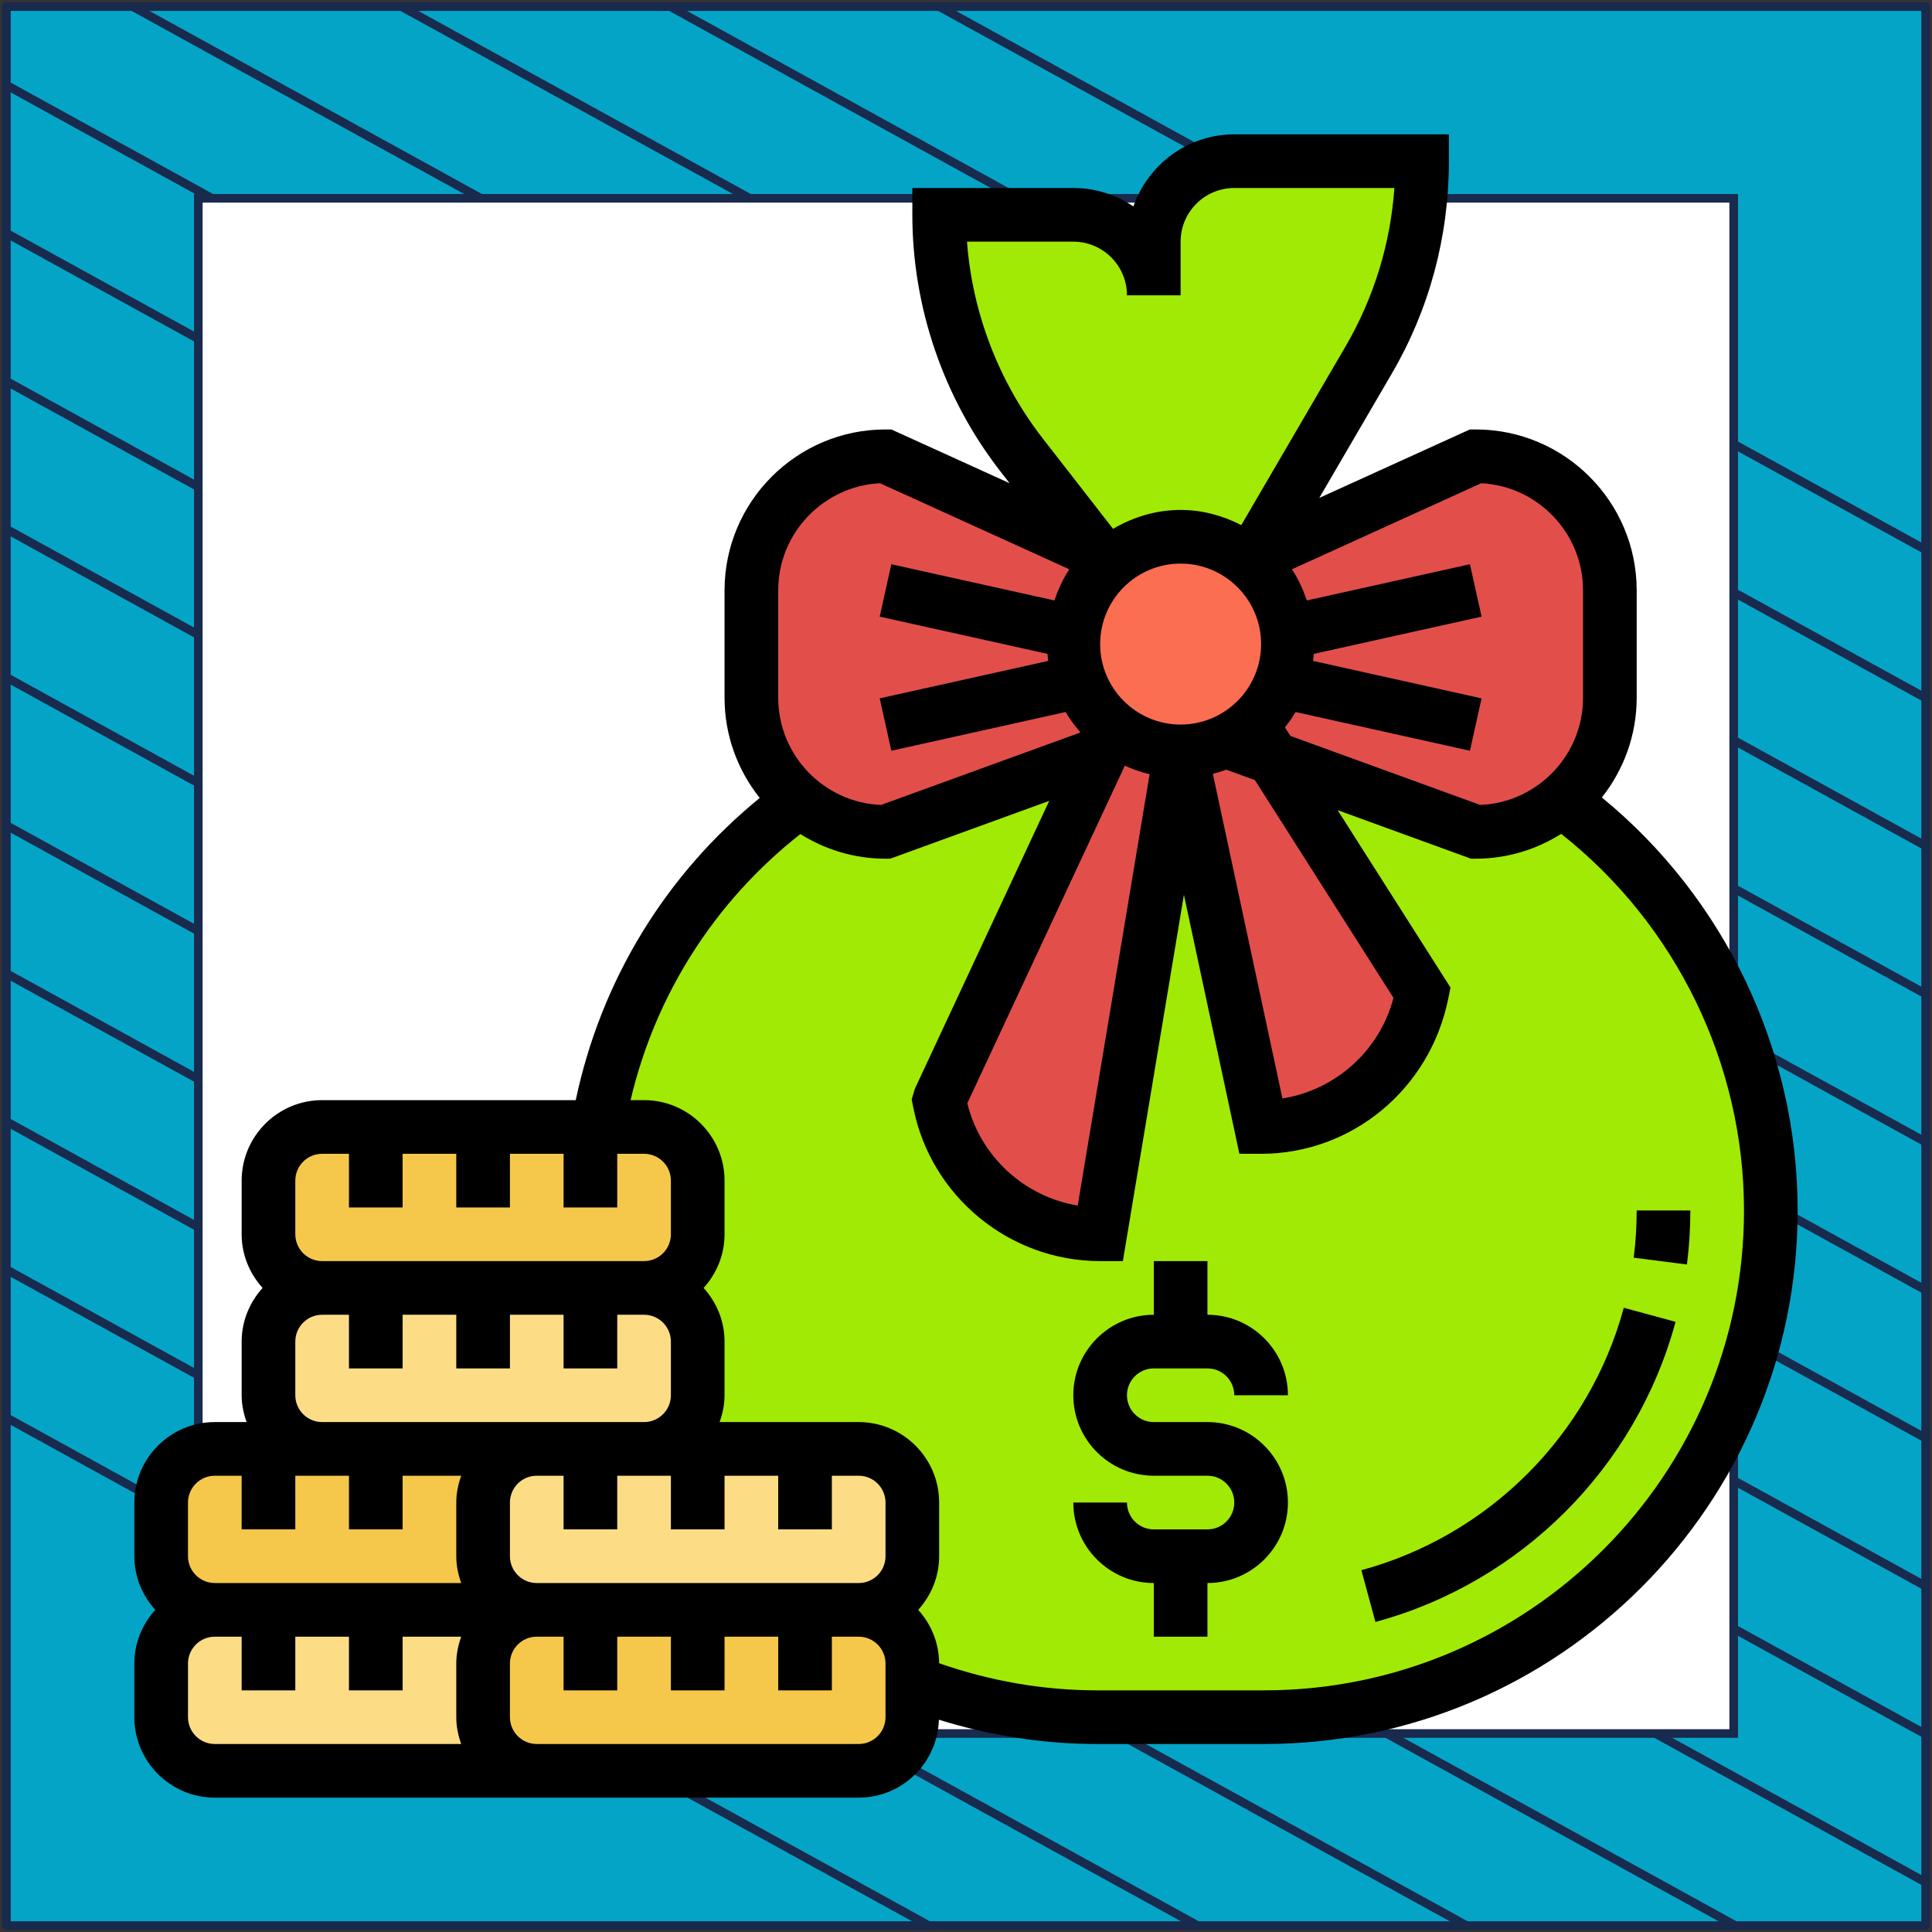<?xml version="1.0" encoding="UTF-8"?> <svg xmlns="http://www.w3.org/2000/svg" width="302" height="302" viewBox="0 0 302 302" fill="none"><rect x="0" y="0" width="302" height="302" fill="#333333" stroke="none"/><path d="M301 1.038H1V301H301V1.038Z" fill="#04A4C7" stroke="#182A4D" stroke-width="1.346" stroke-linejoin="round"></path><mask id="mask0_2005_2235" style="mask-type:luminance" maskUnits="userSpaceOnUse" x="1" y="1" width="300" height="300"><path d="M301 1H1V300.962H301V1Z" fill="white"></path></mask><g mask="url(#mask0_2005_2235)"><path d="M-285.023 64.085L219.795 342.085" stroke="#182A4D" stroke-width="1.346" stroke-miterlimit="10"></path><path d="M-263.954 52.544L240.933 330.581" stroke="#182A4D" stroke-width="1.346" stroke-miterlimit="10"></path><path d="M-242.819 41.04L261.999 319.04" stroke="#182A4D" stroke-width="1.346" stroke-miterlimit="10"></path><path d="M-221.682 29.536L283.136 307.536" stroke="#182A4D" stroke-width="1.346" stroke-miterlimit="10"></path><path d="M-200.545 18.032L304.273 296.032" stroke="#182A4D" stroke-width="1.346" stroke-miterlimit="10"></path><path d="M-179.41 6.528L325.408 284.528" stroke="#182A4D" stroke-width="1.346" stroke-miterlimit="10"></path><path d="M-158.273 -5.014L346.545 273.024" stroke="#182A4D" stroke-width="1.346" stroke-miterlimit="10"></path><path d="M-137.205 -16.517L367.613 261.483" stroke="#182A4D" stroke-width="1.346" stroke-miterlimit="10"></path><path d="M-116.068 -28.021L388.749 249.979" stroke="#182A4D" stroke-width="1.346" stroke-miterlimit="10"></path><path d="M-94.932 -39.525L409.886 238.475" stroke="#182A4D" stroke-width="1.346" stroke-miterlimit="10"></path><path d="M-73.796 -51.029L431.023 226.971" stroke="#182A4D" stroke-width="1.346" stroke-miterlimit="10"></path><path d="M-52.659 -62.533L452.159 215.467" stroke="#182A4D" stroke-width="1.346" stroke-miterlimit="10"></path><path d="M-31.591 -74.075L473.227 203.963" stroke="#182A4D" stroke-width="1.346" stroke-miterlimit="10"></path><path d="M-10.454 -85.579L494.364 192.422" stroke="#182A4D" stroke-width="1.346" stroke-miterlimit="10"></path></g><path d="M271 31H31V270.975H271V31Z" fill="white" stroke="#182A4D" stroke-width="1.346" stroke-miterlimit="10"></path><g clip-path="url(#clip0_2005_2235)"><path d="M195.955 87.09L194.99 87.552C192.138 85.287 188.49 83.903 184.548 83.903C180.606 83.903 177 85.287 174.106 87.552L171.59 86.419L159.68 71.113C151.335 60.377 146.806 47.168 146.806 33.581H167.774C174.735 33.581 180.355 39.2 180.355 46.161V37.774C180.355 30.813 185.974 25.194 192.935 25.194H222.29V25.445C222.29 36.264 219.396 46.874 213.945 56.226L195.955 87.09Z" fill="#A1EA06"></path><path d="M197.59 268.419H171.506C161.316 268.419 151.545 266.49 142.613 263.01V260.032C142.613 255.419 138.838 251.645 134.226 251.645C138.838 251.645 142.613 247.871 142.613 243.258V234.871C142.613 230.258 138.838 226.484 134.226 226.484H125.838H109.064H100.677C105.29 226.484 109.064 222.71 109.064 218.097V209.71C109.064 205.097 105.29 201.323 100.677 201.323C105.29 201.323 109.064 197.548 109.064 192.935V184.548C109.064 179.935 105.29 176.161 100.677 176.161H93.38C96.777 155.739 108.1 137.371 124.958 125.126C128.606 128.187 133.303 130.032 138.419 130.032L171.59 117.955L171.926 118.123L146.806 171.968L146.89 172.387C149.28 184.339 159.764 192.935 171.967 192.935L184.548 117.452L197.129 176.161C209.332 176.161 219.816 167.565 222.206 155.613L222.29 155.194L198.932 118.5L230.677 130.032C235.793 130.032 240.49 128.187 244.138 125.126C254.329 132.548 262.506 142.152 268.126 153.139C273.745 164.126 276.806 176.413 276.806 189.203C276.806 232.942 241.329 268.419 197.59 268.419Z" fill="#A1EA06"></path><path d="M58.742 251.645H79.71L79.919 252.652C77.319 254.077 75.516 256.845 75.516 260.032V268.419C75.516 273.032 79.29 276.806 83.903 276.806H33.581C28.968 276.806 25.193 273.032 25.193 268.419V260.032C25.193 255.419 28.968 251.645 33.581 251.645H41.968H58.742Z" fill="#FCDD86"></path><path d="M125.839 226.484H134.226C138.839 226.484 142.613 230.258 142.613 234.871V243.258C142.613 247.871 138.839 251.645 134.226 251.645H125.839H109.064H92.29H83.903C79.29 251.645 75.516 247.871 75.516 243.258V234.871C75.516 230.258 79.29 226.484 83.903 226.484H92.29H100.677H109.064H125.839Z" fill="#FCDD86"></path><path d="M58.742 201.323H75.516H92.29H100.677C105.29 201.323 109.065 205.097 109.065 209.71V218.097C109.065 222.71 105.29 226.484 100.677 226.484H92.29H83.903H79.71H58.742H50.355C45.742 226.484 41.968 222.71 41.968 218.097V209.71C41.968 205.097 45.742 201.323 50.355 201.323H58.742Z" fill="#FCDD86"></path><path d="M134.226 251.645C138.839 251.645 142.613 255.419 142.613 260.032V263.01V268.419C142.613 273.032 138.839 276.806 134.226 276.806H92.29H83.903C79.29 276.806 75.516 273.032 75.516 268.419V260.032C75.516 256.845 77.319 254.077 79.919 252.652C81.094 252.023 82.477 251.645 83.903 251.645H92.29H109.064H125.839H134.226Z" fill="#F5C84C"></path><path d="M58.742 226.484H79.71H83.903C79.29 226.484 75.516 230.258 75.516 234.871V243.258C75.516 247.871 79.29 251.645 83.903 251.645C82.477 251.645 81.093 252.023 79.919 252.652L79.71 251.645H58.742H41.968H33.581C28.968 251.645 25.193 247.871 25.193 243.258V234.871C25.193 230.258 28.968 226.484 33.581 226.484H41.968H50.355H58.742Z" fill="#F5C84C"></path><path d="M58.742 176.161H75.516H92.29H93.381H100.677C105.29 176.161 109.065 179.936 109.065 184.548V192.936C109.065 197.548 105.29 201.323 100.677 201.323H92.29H75.516H58.742H50.355C45.742 201.323 41.968 197.548 41.968 192.936V184.548C41.968 179.936 45.742 176.161 50.355 176.161H58.742Z" fill="#F5C84C"></path><path d="M198.932 118.5L222.29 155.194L222.206 155.613C219.816 167.564 209.332 176.161 197.129 176.161L184.548 117.452C187.106 117.452 189.497 116.906 191.635 115.816H191.677L198.932 118.5Z" fill="#E24F4B"></path><path d="M184.548 117.452L171.967 192.935C159.764 192.935 149.28 184.339 146.89 172.387L146.806 171.968L171.926 118.123L173.98 113.719C176.874 116.026 180.564 117.452 184.548 117.452Z" fill="#E24F4B"></path><path d="M195.619 113.258C199.1 110.197 201.322 105.71 201.322 100.677C201.322 100.048 201.281 99.419 201.239 98.832C200.735 94.261 198.387 90.277 194.99 87.552L195.955 87.09L230.677 71.323C242.252 71.323 251.645 80.716 251.645 92.29V109.065C251.645 115.523 248.71 121.268 244.139 125.126C240.49 128.187 235.793 130.032 230.677 130.032L198.932 118.5L195.619 113.258Z" fill="#E24F4B"></path><path d="M171.59 117.955L138.419 130.032C133.303 130.032 128.606 128.187 124.958 125.126C120.387 121.268 117.451 115.523 117.451 109.065V92.29C117.451 80.716 126.845 71.323 138.419 71.323L171.59 86.419L173.141 88.39C170.248 91.074 168.319 94.723 167.858 98.832C167.816 99.461 167.774 100.048 167.774 100.677C167.774 105.919 170.164 110.616 173.98 113.719L171.925 118.123L171.59 117.955Z" fill="#E24F4B"></path><path d="M201.322 100.677C201.322 105.71 199.1 110.197 195.619 113.258C194.445 114.306 193.103 115.187 191.677 115.816H191.635C189.496 116.906 187.106 117.452 184.548 117.452C180.564 117.452 176.874 116.026 173.98 113.719C170.164 110.616 167.774 105.919 167.774 100.677C167.774 100.048 167.816 99.461 167.858 98.832C168.319 94.723 170.248 91.074 173.142 88.39C173.435 88.097 173.771 87.803 174.106 87.552C177 85.287 180.606 83.903 184.548 83.903C188.49 83.903 192.138 85.287 194.99 87.552C198.387 90.277 200.735 94.261 201.238 98.832C201.28 99.419 201.322 100.048 201.322 100.677Z" fill="#FC6E51"></path><path d="M250.391 124.656C253.792 120.366 255.839 114.952 255.839 109.065V92.29C255.839 78.414 244.554 67.129 230.677 67.129H229.767L206.225 77.831L217.585 58.352C223.41 48.38 226.484 37.003 226.484 25.194V21H192.935C185.622 21 179.457 25.73 177.164 32.268C174.484 30.452 171.251 29.387 167.774 29.387H142.613V33.581C142.613 48.027 147.498 62.269 156.368 73.675L157.815 75.533L139.329 67.129H138.419C124.543 67.129 113.258 78.414 113.258 92.29V109.065C113.258 114.986 115.325 120.425 118.76 124.727C103.99 136.78 93.938 153.285 89.996 171.968H50.355C43.419 171.968 37.774 177.612 37.774 184.548V192.935C37.774 196.169 39.036 199.092 41.045 201.323C39.036 203.554 37.774 206.476 37.774 209.71V218.097C37.774 219.573 38.076 220.974 38.546 222.29H33.581C26.645 222.29 21 227.935 21 234.871V243.258C21 246.491 22.262 249.414 24.271 251.645C22.262 253.876 21 256.799 21 260.032V268.419C21 275.355 26.645 281 33.581 281H83.903H92.29H134.226C141.028 281 146.551 275.569 146.765 268.818C154.745 271.296 163.027 272.613 171.494 272.613H197.607C243.589 272.613 281 235.202 281 189.216C281 164.193 269.635 140.407 250.391 124.656ZM231.537 75.537C240.385 75.986 247.452 83.329 247.452 92.29V109.065C247.452 118.076 240.302 125.457 231.378 125.822L201.708 115.036L200.857 113.694C201.469 112.931 202.027 112.143 202.526 111.3L229.772 117.355L231.592 109.165L205.256 103.311C205.302 102.946 205.34 102.581 205.365 102.212L231.592 96.387L229.772 88.197L204.283 93.859C203.684 92.135 202.95 90.479 201.947 88.99L231.537 75.537ZM197.129 100.677C197.129 107.614 191.485 113.258 184.548 113.258C177.612 113.258 171.968 107.614 171.968 100.677C171.968 93.741 177.612 88.097 184.548 88.097C191.485 88.097 197.129 93.741 197.129 100.677ZM175.83 119.687C177.063 120.253 178.355 120.702 179.701 121.02L168.462 188.448C160.142 187.06 153.256 180.804 151.205 172.458L175.83 119.687ZM191.682 120.312L196.16 121.939L217.82 155.978C215.669 164.231 208.77 170.387 200.463 171.704L189.589 120.962C190.302 120.785 190.998 120.563 191.682 120.312ZM151.155 37.774H167.774C172.4 37.774 176.161 41.536 176.161 46.161H184.548V37.774C184.548 33.149 188.31 29.387 192.935 29.387H217.963C217.355 38.089 214.75 46.572 210.343 54.125L194.034 82.083C191.17 80.615 187.979 79.71 184.548 79.71C180.682 79.71 177.105 80.834 173.989 82.666L162.985 68.521C156.12 59.69 151.99 48.904 151.155 37.774ZM121.645 92.29C121.645 83.329 128.711 75.986 137.56 75.537L167.154 88.99C166.151 90.479 165.417 92.135 164.818 93.859L139.329 88.197L137.509 96.387L163.736 102.212C163.765 102.581 163.803 102.946 163.845 103.311L137.509 109.165L139.329 117.355L166.575 111.3C167.25 112.44 168.026 113.501 168.898 114.491L137.719 125.826C128.795 125.457 121.645 118.076 121.645 109.065V92.29ZM46.161 184.548C46.161 182.234 48.04 180.355 50.355 180.355H54.548V188.742H62.935V180.355H71.323V188.742H79.71V180.355H88.097V188.742H96.484V180.355H100.677C102.992 180.355 104.871 182.234 104.871 184.548V192.935C104.871 195.25 102.992 197.129 100.677 197.129H50.355C48.04 197.129 46.161 195.25 46.161 192.935V184.548ZM130.032 239.065V230.677H134.226C136.541 230.677 138.419 232.556 138.419 234.871V243.258C138.419 245.573 136.541 247.452 134.226 247.452H83.903C81.588 247.452 79.71 245.573 79.71 243.258V234.871C79.71 232.556 81.588 230.677 83.903 230.677H88.097V239.065H96.484V230.677H100.677H104.871V239.065H113.258V230.677H121.645V239.065H130.032ZM46.161 218.097V209.71C46.161 207.395 48.04 205.516 50.355 205.516H54.548V213.903H62.935V205.516H71.323V213.903H79.71V205.516H88.097V213.903H96.484V205.516H100.677C102.992 205.516 104.871 207.395 104.871 209.71V218.097C104.871 220.412 102.992 222.29 100.677 222.29H83.903H79.71H50.355C48.04 222.29 46.161 220.412 46.161 218.097ZM29.387 234.871C29.387 232.556 31.266 230.677 33.581 230.677H37.774V239.065H46.161V230.677H50.355H54.548V239.065H62.935V230.677H72.094C71.624 231.994 71.323 233.395 71.323 234.871V243.258C71.323 244.734 71.624 246.135 72.094 247.452H33.581C31.266 247.452 29.387 245.573 29.387 243.258V234.871ZM29.387 268.419V260.032C29.387 257.717 31.266 255.839 33.581 255.839H37.774V264.226H46.161V255.839H54.548V264.226H62.935V255.839H72.094C71.624 257.155 71.323 258.556 71.323 260.032V268.419C71.323 269.895 71.624 271.296 72.094 272.613H33.581C31.266 272.613 29.387 270.734 29.387 268.419ZM138.419 268.419C138.419 270.734 136.541 272.613 134.226 272.613H92.29H83.903C81.588 272.613 79.71 270.734 79.71 268.419V260.032C79.71 257.717 81.588 255.839 83.903 255.839H88.097V264.226H96.484V255.839H104.871V264.226H113.258V255.839H121.645V264.226H130.032V255.839H134.226C136.541 255.839 138.419 257.717 138.419 260.032V268.419ZM197.603 264.226H171.49C162.998 264.226 154.72 262.75 146.798 259.986C146.785 256.77 145.532 253.864 143.531 251.645C145.544 249.414 146.802 246.491 146.802 243.258V234.871C146.802 227.935 141.158 222.29 134.222 222.29H112.482C112.956 220.974 113.258 219.573 113.258 218.097V209.71C113.258 206.476 111.996 203.554 109.987 201.323C112 199.092 113.258 196.169 113.258 192.935V184.548C113.258 177.612 107.614 171.968 100.677 171.968H98.568C102.46 155.441 111.719 140.915 125.109 130.376C128.975 132.8 133.53 134.226 138.419 134.226H139.157L164.008 125.189L143.007 170.194L142.508 171.846L142.776 173.196C145.548 187.065 157.827 197.129 171.968 197.129H175.52L185.064 139.866L193.736 180.355H197.129C211.27 180.355 223.548 170.29 226.4 156.024L226.731 154.363L209.093 126.64L229.939 134.226H230.677C235.588 134.226 240.163 132.792 244.038 130.347C261.974 144.496 272.613 166.273 272.613 189.216C272.613 230.577 238.964 264.226 197.603 264.226Z" fill="black"></path><path d="M255.839 189.216C255.839 191.698 255.683 194.181 255.373 196.596L263.693 197.662C264.045 194.894 264.226 192.055 264.226 189.216H255.839Z" fill="black"></path><path d="M212.805 245.443L214.998 253.536C237.777 247.372 255.755 229.394 261.915 206.619L253.822 204.426C248.437 224.333 232.72 240.05 212.805 245.443Z" fill="black"></path><path d="M180.355 213.903H188.742C191.057 213.903 192.936 215.782 192.936 218.097H201.323C201.323 211.161 195.678 205.516 188.742 205.516V197.129H180.355V205.516C173.419 205.516 167.774 211.161 167.774 218.097C167.774 225.033 173.419 230.677 180.355 230.677H188.742C191.057 230.677 192.936 232.556 192.936 234.871C192.936 237.186 191.057 239.065 188.742 239.065H180.355C178.04 239.065 176.162 237.186 176.162 234.871H167.774C167.774 241.807 173.419 247.452 180.355 247.452V255.839H188.742V247.452C195.678 247.452 201.323 241.807 201.323 234.871C201.323 227.935 195.678 222.29 188.742 222.29H180.355C178.04 222.29 176.162 220.412 176.162 218.097C176.162 215.782 178.04 213.903 180.355 213.903Z" fill="black"></path></g><defs><clipPath id="clip0_2005_2235"><rect width="260" height="260" fill="white" transform="translate(21 21)"></rect></clipPath></defs></svg> 